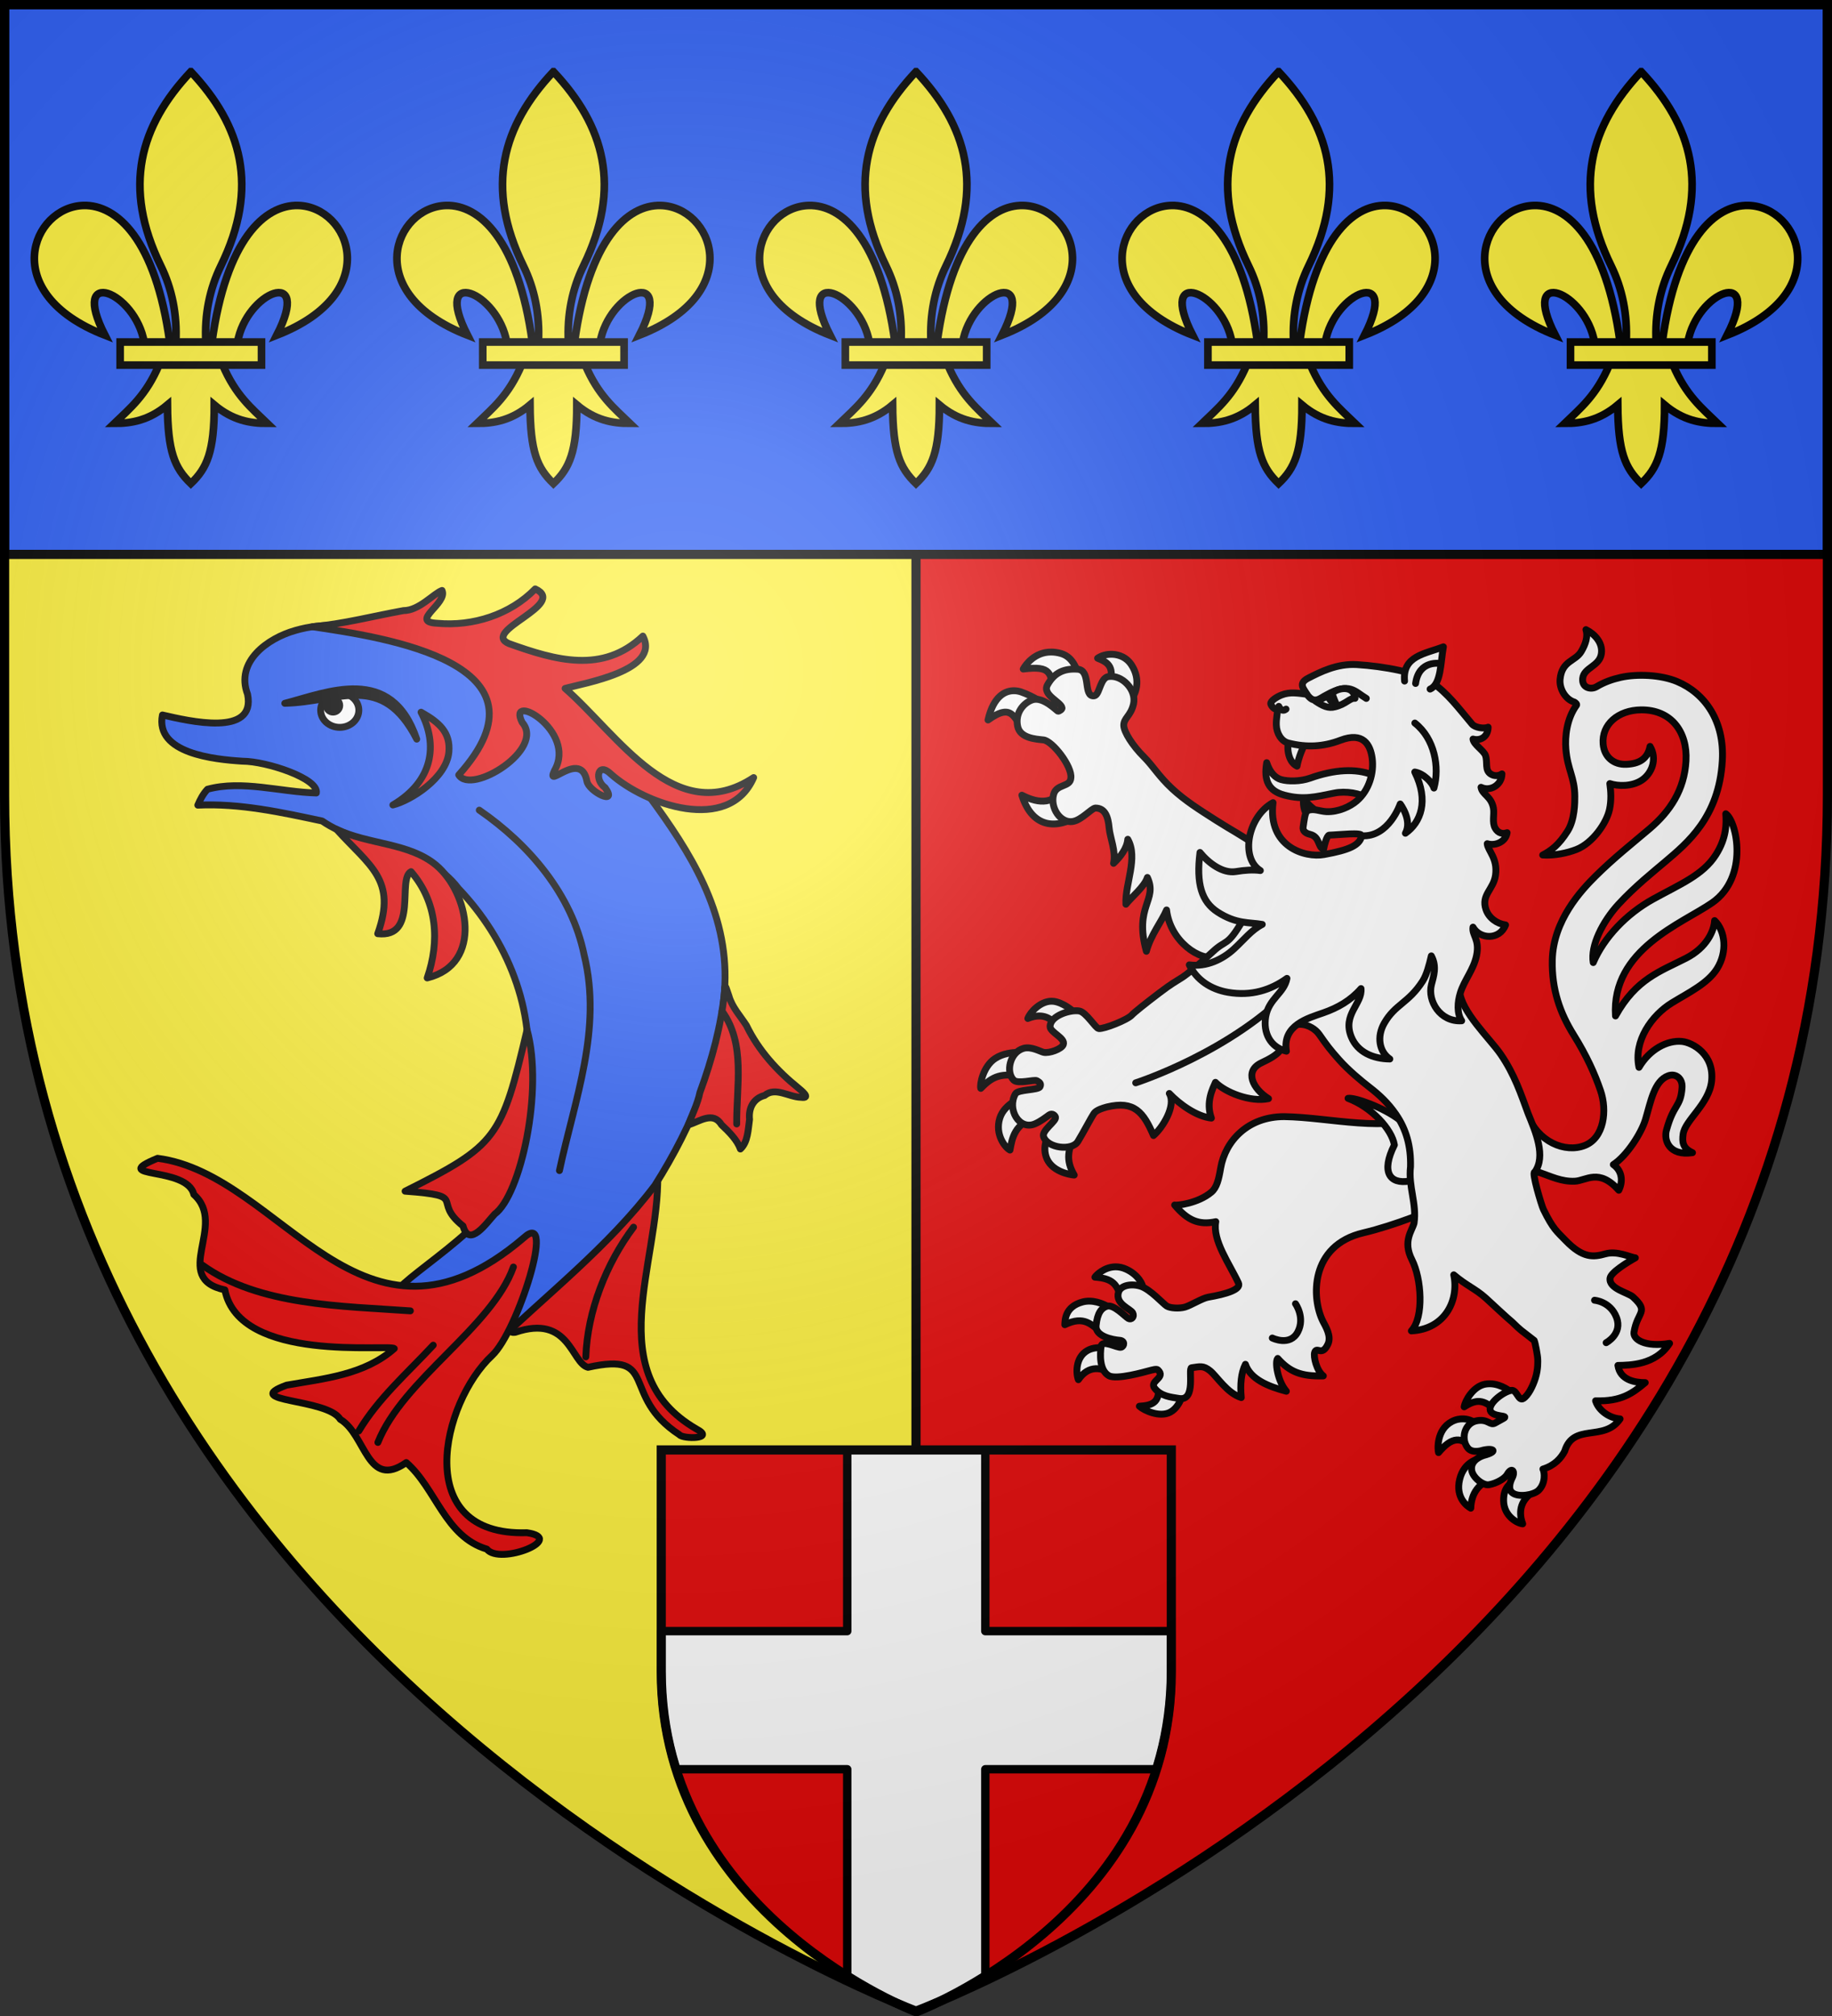 <?xml version="1.0" encoding="UTF-8" standalone="no"?><svg height="660" width="600" xmlns="http://www.w3.org/2000/svg" xmlns:xlink="http://www.w3.org/1999/xlink"><rect width="100%" height="100%" fill="#333333" stroke="none"/><radialGradient id="a" cx="221.445" cy="226.331" gradientTransform="matrix(1.353 0 0 1.349 -77.629 -85.747)" gradientUnits="userSpaceOnUse" r="300"><stop offset="0" stop-color="#fff" stop-opacity=".314"/><stop offset=".19" stop-color="#fff" stop-opacity=".251"/><stop offset=".6" stop-color="#6b6b6b" stop-opacity=".125"/><stop offset="1" stop-opacity=".125"/></radialGradient><path d="m300 1.5 0 656.897s298.5-113.55 298.5-397.684v-259.213z" fill="#e20909" fill-rule="evenodd"/><path d="m300 1.5-0 656.897s-298.5-113.55-298.5-397.684v-259.213z" fill="#fcef3c" fill-rule="evenodd"/><path d="m300 658.397v-656.897" fill="none" stroke="#000" stroke-width="3"/><g transform="translate(0)"><path d="m1.5 1.5h597v180h-597z" fill="#2b5df2" stroke="#000" stroke-width="3"/><g id="b" stroke="#000" stroke-width="1.576" transform="matrix(1.587 0 0 1.586 4.917 19.677)"><path d="m58.404 30.003c10.624.255 17.914 18.079-4.381 26.78 7.369-14.435-6.305-9.002-8.108 1.488h-5.281c2.918-21.306 10.964-28.431 17.77-28.268zm-28.67 32.88c-2.69 6.351-6.011 8.986-9.239 12.106 3.618.017 7.22-.678 10.958-3.814.064 9.675 1.472 12.982 4.833 16.233 3.323-3.149 4.844-6.547 4.833-16.233 3.738 3.136 7.34 3.83 10.958 3.814-3.228-3.121-6.549-5.756-9.239-12.106zm6.552-60.496c-10.504 11.151-14.16 23.801-6.2 40.084 2.304 4.713 3.408 10.027 3.1 15.8h6.2c-.308-5.773.796-11.087 3.1-15.8 7.96-16.283 4.304-28.933-6.2-40.084zm-22.118 27.616c-10.624.255-17.914 18.079 4.381 26.78-7.369-14.435 6.305-9.002 8.108 1.488h5.281c-2.918-21.306-10.964-28.431-17.77-28.268z" fill="#fcef3c" fill-rule="evenodd" stroke="#000" stroke-width="1.576"/><path d="m21.701 58.196h29.17v4.761h-29.17z" fill="#fcef3c" stroke="#000" stroke-width="1.576"/></g><use height="100%" transform="translate(237.5)" width="100%" xlink:href="#b"/><use height="100%" transform="translate(475)" width="100%" xlink:href="#b"/><use height="100%" transform="translate(118.75)" width="100%" xlink:href="#b"/><use height="100%" transform="translate(356.25)" width="100%" xlink:href="#b"/></g><g stroke="#000" stroke-linecap="round" stroke-linejoin="round" stroke-width="2.25" transform="translate(-5 -10)"><path d="m233.053 477.802c-31.53-18.289-12.082-54.224-12.638-83.189-4.233 6.645-9.579 12.455-15.282 17.852-1.707 3.03-40.889 35.217-31.372 33.701 17.774-6.035 18.339 10.106 23.811 11.471 23.649-5.253 10.284 9.239 29.969 22.077 1.041 1.419 12.014 1.492 5.511-1.912z" fill="#e20909"/><path d="m69.785 273.593c13.769-.653 27.34 2.339 40.72 5.189 13.86 9.486 33.882 7.803 44.653 22.114 15.847 16.547 25.568 39.92 22.186 62.995-1.479 12.15-4.903 24.01-8.601 35.604-3.905 13.737-39.926 33.369-33.034 34.573 29.277-2.736 57.99-29.391 30.167 13.085-2.837 4.933-6.935 11.84-.248 4.398 18.166-17.555 38.538-33.248 53.84-53.476 12.53-19.785 21.757-42.087 22.931-65.689 1.054-23.888-11.337-43.432-24.877-61.796-22.226-24.925-80.168-64.632-115.81-54.193-9.06 2.554-19.692 10.173-15.63 20.891 2.855 14.108-19.321 8.737-27.88 6.783-2.484 12.596 17.006 14.555 26.23 15.13 7.891.005 25.068 5.717 24.172 10.405-11.769-.31-24.301-4.309-35.651-1.219-1.408 1.498-2.386 3.334-3.169 5.205z" fill="#2b5df2"/><path d="m177.554 511.781c-38.179 1.255-27.897-42.713-11.373-58.035 8.326-7.721 21.189-48.489 10.335-38.502-53.301 45.466-79.046-20.808-119.908-26.04-16.653 6.854 9.72 2.416 11.87 11.853 11.193 9.93-7.748 27.383 10.166 31.228 4.744 24.163 53.964 17.654 55.484 19.212-9.836 8.648-22.956 9.808-35.253 11.976-15.437 5.626 13.321 4.236 17.564 11.188 8.463 5.063 8.771 23.14 21.62 14.154 9.748 8.464 12.653 24.235 26.372 28.333 4.23 5.405 26.312-3.439 13.123-5.367zm88.908-145.6c-6.956-5.592-13.092-12.359-16.989-20.445-2.029-3.179-4.707-5.957-5.751-9.694-.693-1.77-1.435-5.161-1.431-1.424-1.105 11.21-4.145 22.413-8.053 33.017-.795 3.833-2.561 7.23-3.8 10.622 3.7-1.081 8.083-4.597 10.889.005 2.487 2.314 5.148 5.029 6.156 7.901 2.5-2.275 2.524-6.447 3.005-9.683-.388-3.645 1.224-6.892 4.936-7.857 3.556-2.894 7.92.544 11.883.611 3.615.493.001-2.324-.846-3.053z" fill="#e20909"/><path d="m156.639 411.361c2.024 7.38 7.828-1.153 10.379-3.889 8.504-6.208 16.05-40.667 10.597-60.31-8.369 35.489-9.765 37.706-39.941 52.812 21.23 1.558 8.37 2.938 18.965 11.387zm-8.871-118.18c-8.83-7.301-22.039-6.667-32.573-11.691 10.869 12.062 19.859 16.458 13.511 34.189 13.383 1.49 6.285-18.015 10.92-20.313 8.588 9.987 9.448 22.767 5.289 34.793 18.521-4.508 13.575-28.111 2.853-36.978zm-40.408-78c10.029-.897 19.897-3.49 29.788-5.281 5.098.036 9.901-5.624 12.622-6.593 1.966 4.264-10.875 10.307-1.556 10.743 11.625 1.08 23.867-2.814 32.076-11.25 10.923 5.039-18.051 13.859-8.601 17.906 15.301 5.473 30.716 9.945 43.853-2.459 5.924 11.242-19.175 15.355-25.468 17.133 17.303 15.052 36.135 46.093 61.754 29.182-8.047 18.504-35.459 8.945-46.769-1.173-4.35-4.197-5.476 1.96-1.893 4.452 4.444 6.218-5.415 1.277-5.953-2.119-1.989-10.572-13.79 3.233-10.614-3.465 7.49-13.033-15.793-26.158-10.591-15.765 7.709 8.765-16.643 23.9-20.772 17.204 32.985-36.674-24.187-44.974-47.876-48.513z" fill="#e20909"/><path d="m161.964 275.228c16.308 11.241 30.308 27.596 34.345 47.399 5.992 24.362-3.083 47.227-8.087 70.6m53.251-52.203c7.781 10.689 4.696 24.539 4.803 36.942m-175.013 46.203c18.504 13.323 45.868 13.395 68.132 14.982m-16.883 39.325c6.409-10.73 15.951-19.025 24.377-28.092m-18.127 31.845c8.165-20.579 37.27-37.562 44.383-57.436m23.716 29.411c.538-14.924 6.616-30.45 15.628-42.452" fill="none"/><path d="m142.899 243.159c5.638 10.756 3.915 22.613-9.231 30.377 5.93-1.474 17.563-8.838 18.336-17.302.589-6.453-3.156-9.739-9.105-13.075z" fill="#e20909" fill-rule="evenodd"/><ellipse cx="116.269" cy="242.506" fill="#fff" rx="6.252" ry="5.618"/><ellipse cx="114.079" cy="240.95" rx="2.187" ry="2.185"/><path d="m98.268 240.25c13.828-3.562 34.912-12.936 43.221 11.73-11.374-22.192-25.434-12.103-43.221-11.73z"/></g><g stroke-width=".94" transform="matrix(1.064 0 0 1.064 -19.108 -41.888)"><path d="m300 658.397s-78.5-29.589-78.5-104.786v-68.111h157v68.111c0 75.197-78.5 104.786-78.5 104.786z" fill="#e20909" fill-rule="evenodd"/><g stroke="#000"><path d="m278.75 485.5v55.75h-57.25v12.361c0 11.01 1.692 21.034 4.564 30.139h52.686v63.631c12.073 7.554 21.25 11.016 21.25 11.016s9.177-3.462 21.25-11.016v-63.631h52.686c2.873-9.105 4.564-19.129 4.564-30.139v-12.361h-57.25v-55.75z" fill="#fff" stroke-linecap="round" stroke-linejoin="round" stroke-width="2.585"/><path d="m300 658.397s-78.5-29.589-78.5-104.786v-68.111h157v68.111c0 75.197-78.5 104.786-78.5 104.786z" fill="none" stroke-width="2.82"/></g></g><g fill="#fff" stroke="#000" stroke-linecap="round" stroke-linejoin="round" stroke-width="2.25" transform="matrix(1 0 0 1 .001 .008)"><g fill-rule="evenodd"><path d="m344.338 327.771c-3.617.033-6.948 3.555-7.72 5.653 3.907-1.553 6.581-.83 8.848 1.546l5.795-4.078s-3.086-2.698-6.195-3.086c-.243-.03-.486-.037-.727-.035zm-10.877 16.753c-1.968.011-5.063.341-7.58 2.013-3.945 2.622-5.047 8.576-4.663 9.771 3.886-4.04 6.824-5.237 14.027-3.723l.166-7.962s-.77-.105-1.95-.099zm1.821 14.537s-6.322 2.021-7.854 7.041c-1.634 5.354 1.776 9.572 3.348 10.402.697-3.746 1.522-9.114 8.87-10.593zm9.243 10.218c-1.126 2.183-3.183 5.457-1.922 9.376 1.536 4.774 7.526 5.911 9.216 6.027-2.917-4.981-1.989-8.455.365-13.273zm143.518 83.734c-.535-.011-1.072.023-1.625.125-4.027.744-6.607 5.501-6.888 7.43 3.894-2.502 6.508-2.69 10.667 1.608 1.327-1.562 3.305-3.709 5.293-5.879-.524-.657-3.701-3.204-7.447-3.283zm-8.71 11.491c-1.188-.058-2.544.174-3.912.912-5.098 2.754-4.551 9.308-4.291 10.128 4.523-5.353 7.534-5.311 11.395-1.056l.774-8.444c-.451-.559-1.986-1.444-3.966-1.54zm5.334 13.035s-5.115.621-6.606 6.741c-1.489 6.113 2.567 8.893 3.636 9.465.162-4.699 2.495-8.613 8.09-9.851zm11.424 7.06c-1.228.888-3.76 2.204-3.645 6.782.124 4.923 4.39 7.293 6.25 7.493-1.717-4.609-.047-8.024 2.967-10.111zm-130.696-69.874c-3.79.015-6.489 2.839-6.803 3.391 6.963.456 7.294 3.199 9.165 8.08 2.655-1.931 4.998-3.586 6.533-4.474.135-1.126-1.544-4.45-5.487-6.232-1.206-.545-2.345-.768-3.406-.764zm-8.489 11.232c-.774-.015-1.562.06-2.357.272-5.815 1.55-5.73 5.982-5.813 7.456 6.438-3.133 8.804.001 12.533 3.096l3.131-8.103c-1.149-.803-4.142-2.657-7.495-2.721zm8.034 16.158s-5.095-2.097-8.819.028c-4.015 2.291-3.706 7.682-2.944 9.534 3.412-4.998 7.876-4.037 11.209-1.688zm14.288 10.37c1.048 6.552-1.549 7.6-6.072 7.881 1.535 1.41 6.675 3.757 10.079 1.958 3.74-1.976 4.692-7.842 4.32-7.991zm-34.948-239.025c-5.355-.032-8.358 4.072-9.158 5.567 9.547-1.204 8.651 1.573 10.26 7.279l8.339-3.253c-.673-2.995-1.863-7.858-6.226-9.116-1.155-.333-2.223-.472-3.215-.478zm20.055.734c-1.798-.081-3.573.391-4.864 1.286 3.695 1.425 5.71 3.061 3.692 9.185l6.944 4.877c1.814-2.088 3.786-6.917.367-12.031-1.464-2.189-3.828-3.213-6.139-3.317zm-31.906 11.938c-3.193-.176-7.075 1.786-8.844 9.567 8.477-6.078 8.359-.017 12.424 4.137l5.862-9.443s-3.138-2.348-7.367-3.845c-.629-.223-1.338-.376-2.075-.416zm16.507 31.45c-3.624 5.553-8.281 5.797-14.267 2.74 3.584 11.406 12.352 11.509 20.452 5.381z"/><path d="m515.732 386.704c3.802-.161 7.911-4.373 14.439 2.948 1.358-2.741 1.222-6.275-1.791-8.397 4.434-2.88 9.194-10.318 10.531-14.781 1.742-5.815 2.845-12.613 7.455-14.296 2.446-.893 4.736.867 4.525 3.876-.457 6.532-2.719 5.127-5.117 13.945-.9 3.311.877 8.505 8.53 7.359-3.239-1.496-3.411-3.472-3.061-6.084.607-4.534 8.491-9.845 9.315-17.293.97-8.762-6.183-12.704-9.732-13.043-4.752-.453-10.543 2.541-14.043 8.483-1.849-8.654 4.2-17.07 10.758-21.096 5.495-3.373 11.737-6.325 14.795-11.184 3.448-5.479 2.754-12.372-.783-15.768-.181 3.277-2.474 8.781-9.339 12.304-8.335 4.277-16.392 6.732-23.122 18.922-1.412-21.809 21.955-30.309 31.663-37.061 12.049-8.38 8.114-26.64 4.457-29.133.212 3.058.338 7.845-3.302 13.507-4.211 6.549-11.574 9.518-20.458 14.411-8.836 4.866-16.171 12.639-19.649 20.796-.959-5.505 3.114-13.479 8.245-19.064 5.314-5.784 11.662-10.855 15.273-13.918 7.191-6.101 17.667-14.547 18.754-33.065.767-13.024-5.708-22.144-14.786-25.951-5.324-2.232-13.129-2.567-18.504-1.361-2.697.605-5.385 1.536-7.909 3.054-1.777 1.069-4.844.411-4.535-2.693.363-3.658 5.582-3.928 6.138-8.215.459-3.537-2.227-6.38-5.07-7.786.711 2.166-.06 4.68-1.551 7.187-1.944 3.268-6.346 2.92-6.919 9.103-.284 3.093 1.777 6.579 4.701 7.444.347.212.928.68.681 1.019-3.227 4.432-3.811 10.296-3.484 14.363.546 6.791 2.893 9.185 2.923 15.474.01 1.96.007 7.613-2.349 11.339-2.905 4.593-5.391 6.413-8.159 7.86 3.905.245 8.08-.661 11.002-1.796 5.401-2.097 9.985-8.776 10.896-13.203.607-2.948.47-5.704.083-8.389 2.644.895 7.248 1.023 10.469-1.113 3.307-2.193 5.139-6.93 2.706-11.062-.84 4.187-3.636 5.706-7.833 5.873-3.994.159-7.186-2.338-7.535-6.68-.514-6.399 4.922-11.061 12.393-11.15 9.898-.118 15.275 7.157 14.75 16.675-.526 9.541-5.248 16.564-11.923 22.242-5.735 4.879-11.77 9.618-17.738 15.547-4.655 4.624-13.824 14.427-14.131 27.425-.228 9.632 2.571 17.42 6.951 24.437 4.379 7.017 6.974 12.863 8.842 18.305 2.246 6.54 1.193 15.466-5.136 17.969-6.556 2.593-15.455-1.335-18.614-9.896-1.124 6.255-2.656 19.194 3.672 18.709 3.832 1.321 7.284 3.084 11.628 2.9z"/><path d="m420.579 365.556c-11.896-.005-19.271 7.945-20.795 16.815-.654 3.807-1.273 6.412-3.051 7.911-4.362 3.675-11.373 4.453-12.026 4.208 4.189 4.996 7.895 6.668 13.483 5.455-1.164 6.15 4.489 13.78 7.41 20.077.986 2.126-3.968 3.625-9.921 4.648-1.938.333-5.738 2.721-7.6 3.241-1.928.538-4.841.35-5.959-.342-1.156-.715-5.327-5.421-8.495-6.462-2.948-.969-6.64-.414-7.325 1.99-1.092 3.835 4.002 5.369 4.682 6.725.657 1.311-.473 2.361-1.428 1.811-1.133-.653-4.787-4.715-7.045-3.998-1.701.541-3.102 2.068-3.53 6.299-.363 3.586 5.499 4.681 7.716 4.851 1.805.138 1.57 1.926.482 2.266-1.17.366-6.282-2.7-6.573-.27-.291 2.43-.671 7.725 2.536 9.584 2.522 1.461 12.002-1.314 13.088-1.588 1.293-.326 2.555-.706 2.976-.317 2.86 2.647-2.991 3.591-1.01 6.049 2.105 2.611 5.148 2.852 7.954 3.314 5.765.951 2.84-9.984 4.115-10.051 2.751-.383 3.828-.804 6.046.988 2.218 1.792 5.55 7.331 10.219 8.775-.407-4.235-.072-8.045 1.358-10.891 1.622 4.861 7.468 7.27 13.405 8.819-2.971-3.476-3.783-9.782-2.832-10.745 3.903 4.351 7.573 5.935 14.945 5.724-2.195-1.631-3.317-6.391-2.832-7.73.744-2.054 2.352 1.523 4.329-2.65 1.246-2.631-.764-5.801-1.597-7.441-3.821-7.518-4.399-24.927 13.25-29.038 9.599-2.236 24.103-7.818 25.359-9.398 10.007-12.595.769-23.238-4.394-29.344-13.062 6.238-31.925.925-46.938.715z"/><path d="m363.251 271.037c.279 3.184 2.336 7.781 1.451 11.591 2.292-2.169 4.396-4.91 4.657-7.867 3.465 6.102-.949 14.617-.613 21.26 1.772-2.303 6.067-5.696 7.034-8.762 3.485 7.546-4.462 9.254-.334 24.172 1.436-5.387 5.083-9.841 6.617-13.534 1.177 10.253 11.019 17.024 16.566 15.325 12.718 16.597 28.033 10.135 27.293-7.919 0 0-12.022-26.616-15.13-28.912-3.376-2.494-7.671-4.745-12.568-7.874-5.528-3.531-10.065-6.367-14.352-10.336-4.287-3.969-6.35-7.53-9.158-10.317-3.953-3.923-6.578-8.28-6.662-10.304-.103-2.476 2.293-3.139 3.181-7.07 1.057-4.678-3.746-9.694-8.214-8.999-2.547.396-2.82 5.14-4.195 6.094-.324.225-.712.303-1.211.157-2.612-.764-.462-8.362-4.683-8.662-4.22-.3-7.584.984-9.865 5.127-1.834 3.33 4.522 5.601 4.761 7.558.054.438-.867 1.074-1.313 1.063-.294-.007-4.837-4.909-8.392-3.723-2.77.924-5.774 4.174-4.827 8.681.819 3.897 5.974 4.175 8.45 4.44 2.935.314 9.497 8.699 8.968 12.476-.162 3.045-4.683 1.847-5.635 5.338-1.22 4.477 2.28 9.495 6.217 8.899 2.946-.446 6.109-4.284 7.449-4.41 3.247-.018 4.201 2.971 4.509 6.506z"/><path d="m441.498 359.569c7.751 2.914 14.327 10.1 15.177 15.264-4.467 8.911-1.52 12.895 4.864 11.829 5.21-.867 5.218-5.03 3.846-9.833-1.224-4.285-3.087-7.18-7.053-10.244-5.179-4.002-14.607-7.407-16.833-7.015z"/><path d="m512.458 475.061c2.851-9.367 12.912-2.92 18.132-10.551-3.172-.206-6.959-2.505-8.02-5.916 8.274.248 12.011-2.347 16.263-5.962-3.332.02-8.248-.812-8.946-5.627 3.984-.079 12.328-.114 16.914-7.221-8.09 1.351-12.027-1.338-11.654-3.663 1.102-6.874 5.116-6.504-.329-11.534-1.53-1.413-8.029-2.674-7.499-6.174.281-1.856 5.652-5.18 8.27-6.627-1.676-.184-5.924-2.395-9.802-1.31-3.878 1.084-7.336 1.567-13.128-4.471-2.663-2.788-3.975-3.524-7.167-10.062-.642-1.314-3.969-12.418-2.857-12.215 3.79-5.199.258-13.22-2.156-19.185-2.35-6.363-4.43-12.792-9.022-19.454-3.527-5.117-12.926-13.864-13.431-20.714-.66-8.878-.828-18.356-.279-22.974 1.503-12.654 2.032-15.058-9.942-19.131-7.079-2.408-31.668-8.727-43.308 4.161-5.947 6.585-12.349 6.143-17.522 14.937-5.173 8.794-5.29 5.995-9.77 10.191-4.48 4.196-8.537 7.452-9.82 8.284-2.566 1.665-3.47 1.997-7.788 5.28-4.318 3.283-8.175 6.352-8.894 7.157-1.439 1.611-9.146 4.639-10.863 4.443-1.06-.121-4.076-5.33-6.339-5.752-2.836-.528-9.514 1.474-9.593 5.08-.042 1.932 5.147 3.766 4.326 5.932-.559 1.475-4.647 2.934-6.46 2.516-1.036-.239-4.027-1.978-6.483-1.318-4.588 1.233-5.987 7.863-3.268 10.447 1.382 1.313 6.762-.298 7.571.172.916.533 1.502.953 1.011 1.989-.533 1.124-7.193.824-8.033 2.289-2.86 4.986 1.21 12.096 6.418 9.83 1.749-.761 3.422-2.039 4.593-2.89 1.039-.756 2.006.193 2.111.763.239 1.298-4.565 4.335-3.922 6.305 1.236 3.788 9.281 4.777 11.238 1.614 1.518-2.454 4.607-8.275 5.188-9.065.29-.395.742-1.28 4.341-2.244 8.981-2.163 11.98 1.75 15.242 9.351 2.923-2.472 7.536-9.773 5.178-13.771 3.338 3.534 8.954 7.558 13.781 8.064-1.944-5.36.561-9.872 1.332-11.708 3.084 3.201 11.413 6.61 17.376 5.336-5.129-3.214-8.055-9.018-2.313-11.728 5.743-2.709 7.206-4.271 8.525-9.361 1.319-5.09 7.923-3.496 10.428.099 2.506 3.595 3.51 4.924 6.418 8.198 3.128 3.524 7.336 6.99 10.088 9.121 3.109 2.408 6.003 5.046 8.615 8.853 3.347 4.877 4.923 10.396 4.749 17.106-.763 6.466 2.121 12.184 1.154 18.483-.58 2.392-3.815 5.855-.689 11.987 3.126 6.132 4.004 18.798-.189 23.282 11.044-.552 15.651-10.053 13.886-18.355 4.215 3.584 7.085 4.539 10.504 7.618 1.295 1.166 7.165 6.683 8.632 7.838 2.991 2.925 2.586 2.414 7.204 6.026.331.654 1.172 5.115 1.168 6.265-.001.333.182 2.992-.761 6.044-.834 2.701-2.38 5.724-3.965 6.703-1.631 1.008-2.088-2.989-3.965-2.667-2.484.426-7.54 4.153-6.866 6.551.656 2.333 6.448 1.453 4.315 2.634l-2.728 1.51c-1.677.928-2.227-1.338-5.775-.791-4.361.673-5.53 6.06-3.148 8.977 1.567 1.919 4.919.707 4.919.707 3.724-.86 5.002.478.304 1.698 0 0-4.533 1.27-3.967 4.868.386 2.454 3.78 5.046 5.628 4.733 2.452-.415 5.199-1.97 5.998-3.367 1.499-2.621 2.738-1.046 1.684 1.04-.599 1.185-1.631 3.716.055 4.999 2.055 1.563 6.988.671 8.527-.819 2.356-2.281 2.016-5.929 1.44-6.973 3.906-1.207 5.981-3.64 7.134-5.884z"/><path d="m371.95 354.491s31.617-10.118 51.717-31.438m98.559 102.615s5.132.36 7.169 5.571c2.124 5.434-3.366 8.328-3.366 8.328m-101.747-12.75s3.207 4.474.773 9.188c-2.538 4.916-8.368 2.03-8.368 2.03"/><path d="m460.206 265.819c-4.215-1.059-8.281-2.073-11.627-4.209-3.116-1.99-7.816-2.743-11.621-1.972-6.122 1.24-10.077 2.299-16.297.666-5.238-1.375-6.8-4.814-5.807-10.629 1.092 3.387 2.94 5.023 4.706 5.532 2.272.656 6.329.662 9.5-.465 16.418-5.835 27.16-.919 31.145 11.076z"/><path d="m422.12 242.518c-.674 1.627-.562 6.69 2.668 8.299.512-2.875 1.908-6.204 2.945-7.903zm4.904 18.794c-.41 1.767.093 4.016.903 5.394l3.888-.894c-1.981-1.087-3.743-2.698-4.791-4.5z"/><path d="m478.717 334.179c-1.632-2.445-1.381-6.135-.43-9.177 1.297-4.149 4.316-7.534 5.292-12.138 1.137-5.386-1.577-6.687-1.153-9.342 2.244 3.999 8.716 4.305 10.663-.724-2.879-.408-5.481-2.322-6.409-5.02-1.671-4.86 2.451-6.54 3.118-11.248.787-5.553-2.501-7.973-2.711-10.324 2.759.843 6.109-.707 6.508-3.61-1.465.544-2.967.166-3.89-1.449-1.108-1.936-.221-4.485-.593-6.59-.691-3.909-3.676-4.388-4.058-6.823 2.909 1.473 6.783-.646 6.854-4.383-1.078.701-2.476.794-3.638.07-2.089-1.303-.975-3.801-1.754-6.09-.564-1.658-3.901-3.57-4.087-5.381 2.514.685 4.911-.792 4.955-3.885-1.311.584-4.277.16-5.257-1.001-4.59-5.435-7.82-9.933-13.231-13.757-4.387-3.1-15.727-5.212-24.515-5.74-6.477-.389-11.978 2.413-15.951 4.451-3.463 1.777-1.302 3.575-.402 5.272-2.96-.365-5.489-.873-8.289.217-1.615.629-3.722 2-3.552 2.91.099.526 1.249 2.234 2.231 1.61-.064 2.039-.469 3.197-.408 5.312.08 2.782 1.67 5.33 3.932 5.907 6 1.53 11.505 1.216 17.032-.896 7.483-2.859 9.839 1.38 10.436 5.953.602 4.61-.914 10.322-5.057 13.894-2.151 1.855-6.098 3.685-9.935 3.514-2.154-.096-4.234-1.169-6.122-.341-.963.423-1.213 3.594-1.502 5.33-.226 1.355.814 2.099 2.252 2.449 3.333.811 2.469 4.294 4.458 4.848.133-.911 1.016-4.57 1.835-4.593 3.29-.095 10.853-1.032 10.62.213-.589 3.131-4.166 4.665-12.295 6.137-6.307 1.142-18.507-2.533-16.732-16.992-8.246 4.504-10.862 18.062-4.157 22.235-2.412-.329-5.081-.147-8.003.333-4.342.712-8.967-2.814-11.767-6.257-1.291 10.294.558 16.12 5.753 19.497 6.173 4.014 10.463 3.306 14.65 4.061-3.522 1.792-6.054 5.083-9.278 8.039-3.622 3.321-8.864 5.977-14.62 5.208 2.408 4.967 7.049 8.018 12.703 8.988 7.629 1.31 13.981-.762 19.278-4.569-.907 4.893-5.957 6.607-6.955 12.521-.892 5.285 1.479 10.045 6.782 11.315-1.431-8.478 7.073-10.809 12.096-12.561 4.754-1.658 8.897-4.003 12.337-7.93.489 5.01-6.193 8.468-3.175 15.838 2.029 4.956 7.087 7.164 12.609 7.21-3.518-2.414-4.315-7.338-1.834-11.701 3.563-6.265 7.954-6.56 12.608-13.838 1.235-1.931 2.111-5.142 2.817-8.214 1.892 3.507.734 6.668.031 9.451-1.322 5.229 2.809 12.263 9.911 11.792z"/><path d="m460.011 222.962c-.795-8.309 6.878-8.927 12.713-11.214-.957 5.296-.723 12.241-4.352 13.838"/></g><path d="m471.832 217.232s-7.096-1.43-8.212 6.515m-44.8 7.491s.9 2.129 2.373.901m6.835-4.851c2.443 3.491 4.223 1.264 6.383.225 7.616-4.265 9.241-1.158 13.069 1.131m-1.521 44.971c8.924.566 12.624-10.417 12.624-10.417s4.038 5.28 1.704 9.585c5.009-3.523 7.761-10.562 3.061-20.046 2.913.446 5.8 3.498 6.278 5.25 1.895-6.838.236-16.189-6.252-21.284"/><path d="m430.852 229.534c2.382 1.583 4.181 2.481 6.425 1.852 3.647-.904 4.823-2.965 6.502-2.769-.362-4.047-4.829-3.743-7.364-1.852-.302.18.486 2.05 1.154 3.623-.604-.032-2.365-.898-2.52-2.712-.974.684-2.387 1.135-4.198 1.858z" fill-rule="evenodd"/></g><path d="m300 658.5s298.5-112.32 298.5-397.772v-259.228h-597v259.228c0 285.452 298.5 397.772 298.5 397.772z" fill="url(#a)" fill-rule="evenodd"/><path d="m300 658.397s-298.5-112.418-298.5-398.119v-258.778h597v258.778c0 285.701-298.5 398.119-298.5 398.119z" fill="none" stroke="#000" stroke-width="3"/></svg>